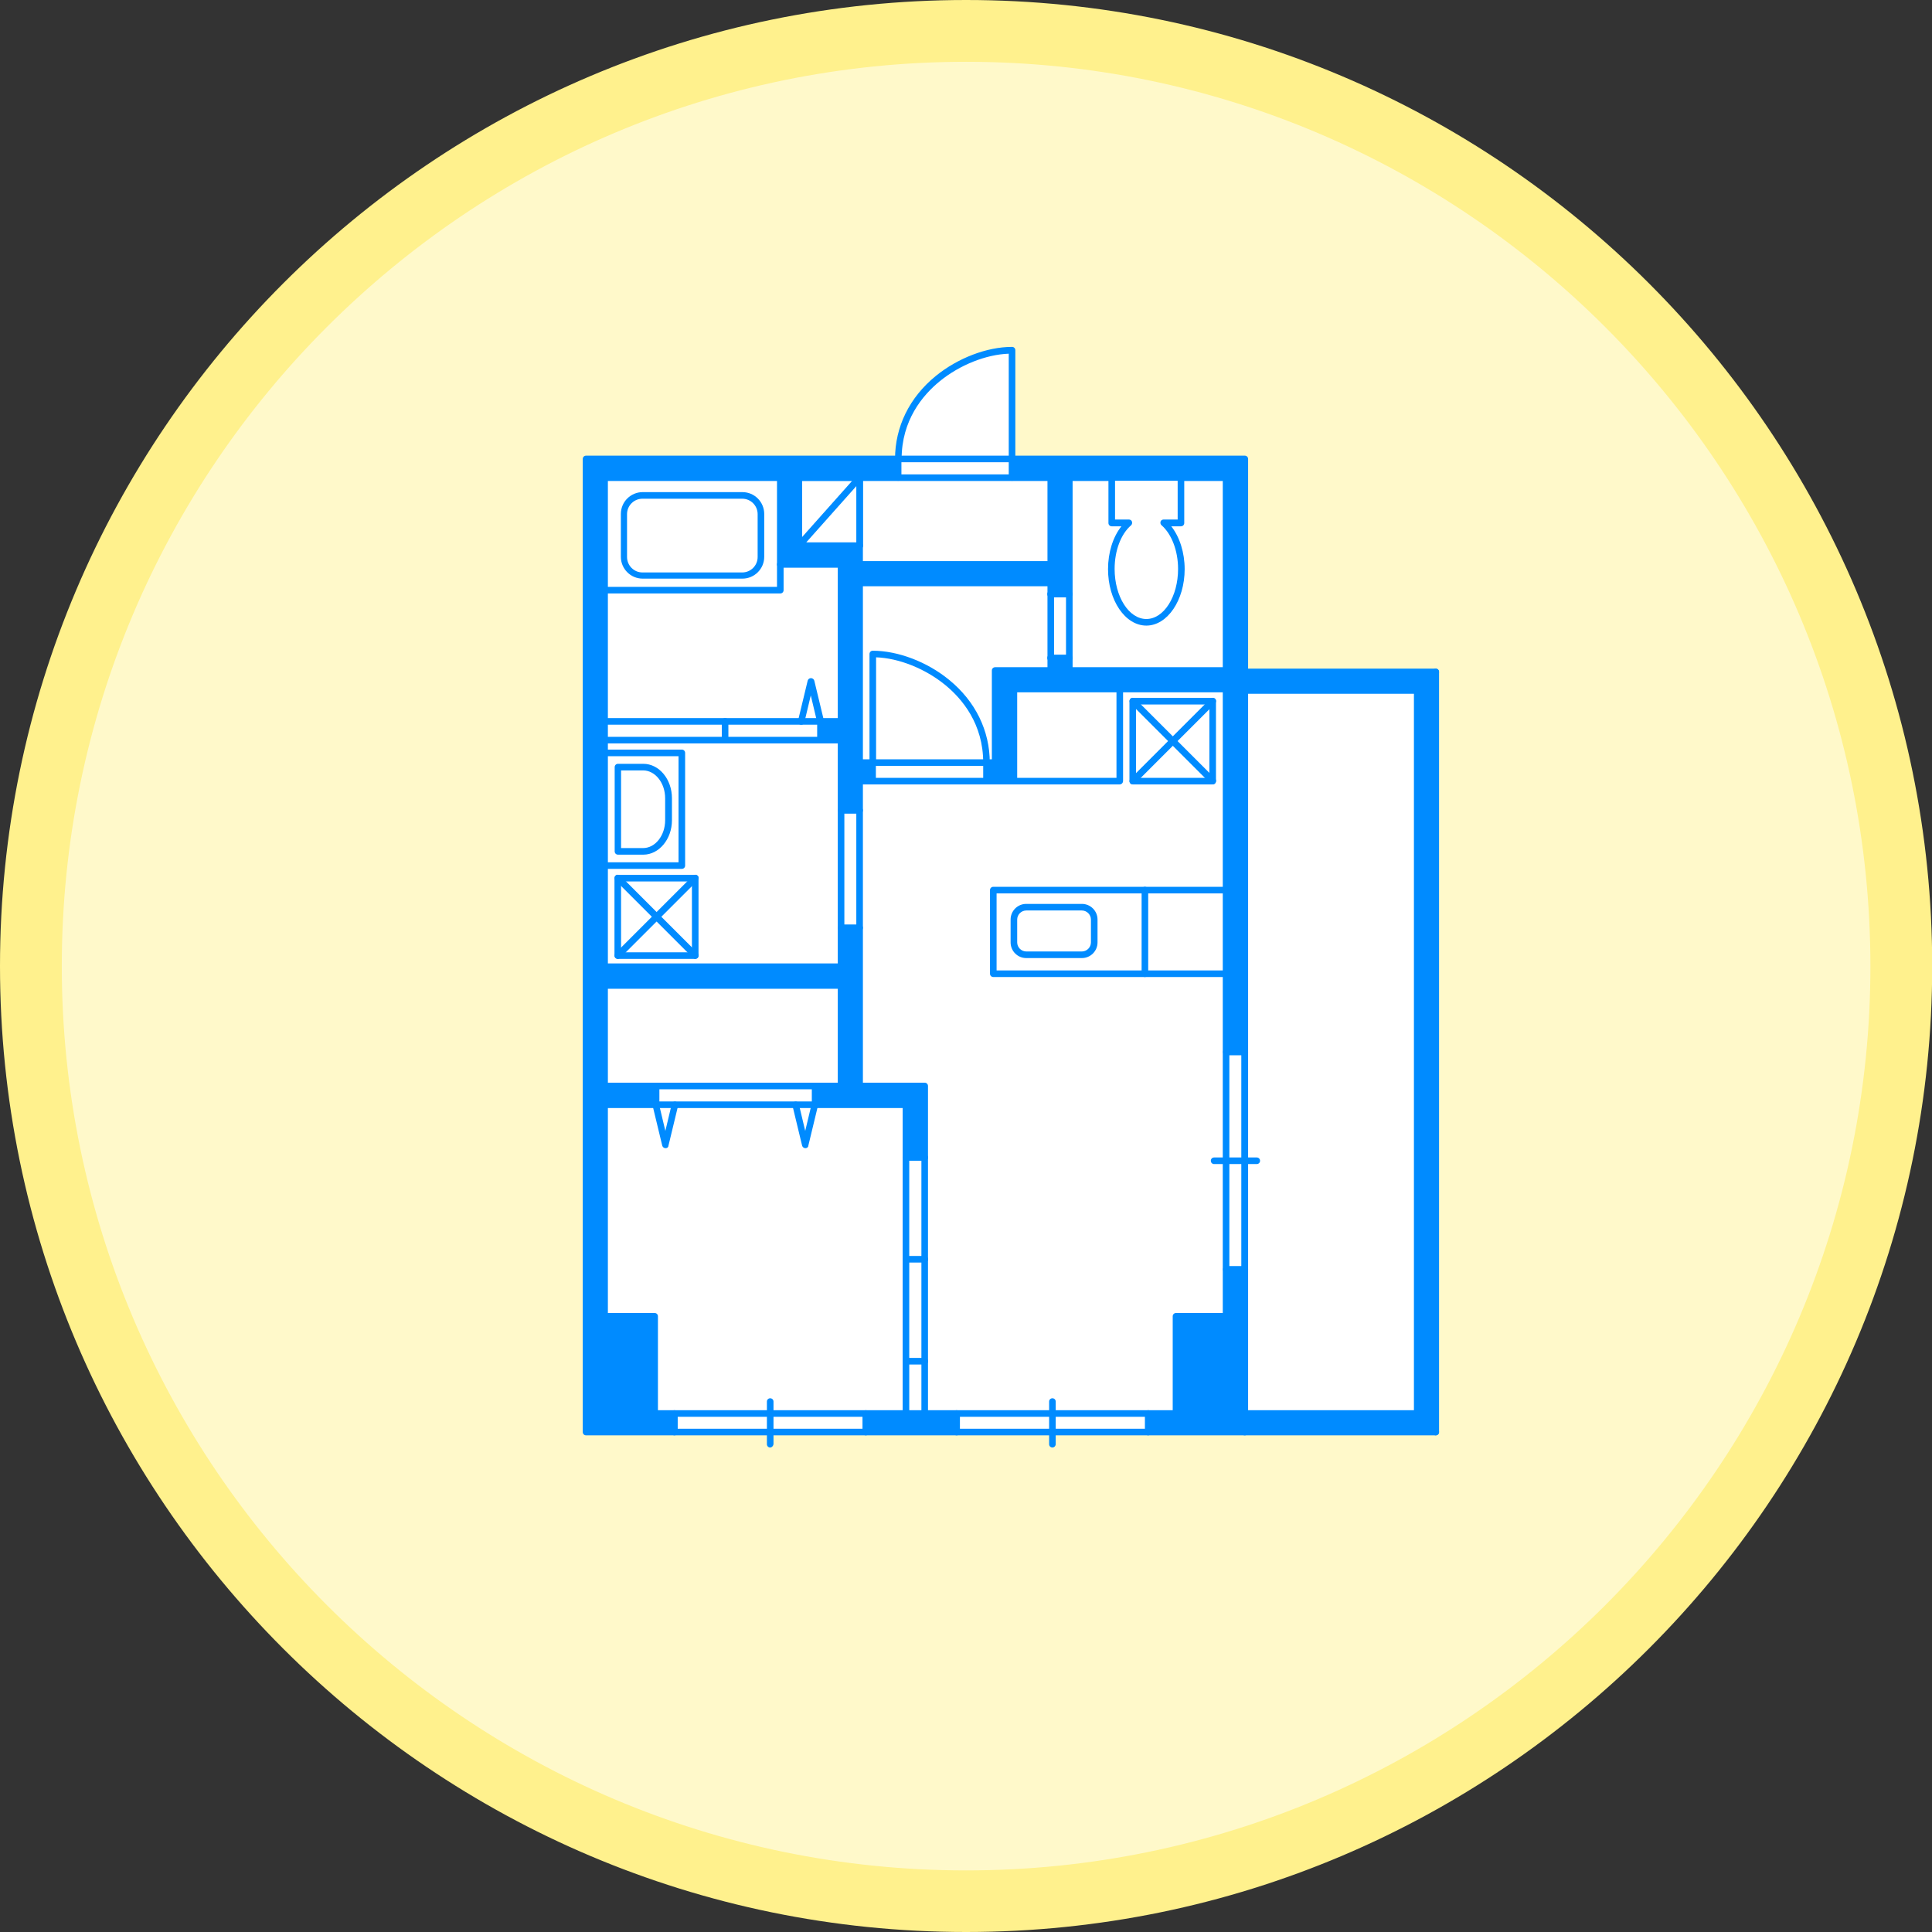 <?xml version="1.0" encoding="utf-8"?>
<!-- Generator: Adobe Illustrator 28.2.0, SVG Export Plug-In . SVG Version: 6.00 Build 0)  -->
<svg version="1.1" id="レイヤー_1" xmlns="http://www.w3.org/2000/svg" xmlns:xlink="http://www.w3.org/1999/xlink" x="0px"
	 y="0px" viewBox="0 0 93.79 93.79" style="enable-background:new 0 0 93.79 93.79;" xml:space="preserve">
<rect x="0" y="0" width="93.79" height="93.79" fill="#333333" stroke="none"/>
<style type="text/css">
	.st0{fill:#FFF9CA;}
	.st1{fill:#FFF18D;}
	.st2{fill:#FFFFFF;}
	.st3{fill:#008BFF;}
</style>
<g>
	<g>
		<g>
			<circle class="st0" cx="46.9" cy="46.9" r="45.4"/>
			<path class="st1" d="M46.9,93.79C21.04,93.79,0,72.75,0,46.9C0,21.04,21.04,0,46.9,0s46.9,21.04,46.9,46.9
				C93.79,72.75,72.75,93.79,46.9,93.79z M46.9,3C22.69,3,3,22.69,3,46.9c0,24.2,19.69,43.9,43.9,43.9c24.2,0,43.9-19.69,43.9-43.9
				C90.79,22.69,71.1,3,46.9,3z"/>
		</g>
	</g>
</g>
<g>
	<path class="st2" d="M28.44,69.52H69.7l-0.16-36.9l-9.12,0.16l-0.16-10.34l-11.14-0.16l-0.01-5.25c0,0-2.54,0.24-3.77,1.5
		c-1.24,1.26-1.61,2.22-1.74,3.75l-15.16,0.16L28.44,69.52z"/>
	<g>
		<g>
			<rect x="39.83" y="35.02" class="st3" width="1" height="0.91"/>
		</g>
		<g>
			<polygon class="st3" points="69.7,32.62 69.7,69.52 60.43,69.52 60.43,68.62 68.8,68.62 68.8,33.52 60.43,33.52 60.43,32.62 			
				"/>
		</g>
		<g>
			<polygon class="st3" points="60.43,68.62 60.43,69.52 55.74,69.52 55.74,68.62 57.09,68.62 59.52,68.62 59.52,63.9 59.52,61.62 
				60.43,61.62 			"/>
		</g>
		<g>
			<polygon class="st3" points="60.43,33.52 60.43,51.07 59.52,51.07 59.52,47.27 59.52,43.21 59.52,33.46 59.52,32.55 59.52,23.18 
				57.33,23.18 53.97,23.18 51.91,23.18 51.01,23.18 49.13,23.18 49.13,22.28 60.43,22.28 60.43,32.62 			"/>
		</g>
		<g>
			<rect x="57.09" y="63.9" class="st3" width="2.43" height="4.72"/>
		</g>
		<g>
			<polygon class="st3" points="59.52,32.55 59.52,33.46 54.36,33.46 53.51,33.46 49.22,33.46 49.22,37.92 47.89,37.92 47.89,37.02 
				48.31,37.02 48.31,32.55 51.01,32.55 51.91,32.55 			"/>
		</g>
		<g>
			<rect x="51.01" y="31.94" class="st3" width="0.91" height="0.62"/>
		</g>
		<g>
			<polygon class="st3" points="51.91,23.18 51.91,28.84 51.01,28.84 51.01,28.3 51.01,27.4 51.01,23.18 			"/>
		</g>
		<g>
			<rect x="41.73" y="27.4" class="st3" width="9.28" height="0.9"/>
		</g>
		<g>
			<polygon class="st3" points="46.44,68.62 46.44,69.52 42.03,69.52 42.03,68.62 43.98,68.62 44.89,68.62 			"/>
		</g>
		<g>
			<polygon class="st3" points="44.89,52.72 44.89,56.19 43.98,56.19 43.98,53.63 39.57,53.63 39.57,52.72 40.83,52.72 41.73,52.72 
							"/>
		</g>
		<g>
			<polygon class="st3" points="43.6,22.28 43.6,23.18 41.73,23.18 38.79,23.18 37.88,23.18 29.35,23.18 29.35,28.65 29.35,35.02 
				29.35,35.93 29.35,36.55 29.35,42.02 29.35,46.93 29.35,47.84 29.35,52.72 29.35,53.63 29.35,63.9 29.35,68.62 31.78,68.62 
				32.74,68.62 32.74,69.52 28.44,69.52 28.44,22.28 			"/>
		</g>
		<g>
			<rect x="41.73" y="37.02" class="st3" width="0.63" height="0.9"/>
		</g>
		<g>
			<polygon class="st3" points="41.73,45.04 41.73,52.72 40.83,52.72 40.83,47.84 40.83,46.93 40.83,45.04 			"/>
		</g>
		<g>
			<polygon class="st3" points="41.73,37.92 41.73,39.34 40.83,39.34 40.83,35.93 40.83,35.02 40.83,27.4 37.88,27.4 37.88,23.33 
				37.88,23.18 38.79,23.18 38.79,26.49 41.73,26.49 41.73,27.4 41.73,28.3 41.73,37.02 			"/>
		</g>
		<g>
			<rect x="29.35" y="46.93" class="st3" width="11.48" height="0.91"/>
		</g>
		<g>
			<rect x="29.35" y="52.72" class="st3" width="2.5" height="0.9"/>
		</g>
		<g>
			<rect x="29.35" y="63.9" class="st3" width="2.43" height="4.72"/>
		</g>
		<g>
			<path class="st3" d="M60.43,69.68H28.45c-0.09,0-0.16-0.07-0.16-0.16V22.28c0-0.09,0.07-0.16,0.16-0.16h31.98
				c0.09,0,0.16,0.07,0.16,0.16v47.24C60.59,69.61,60.52,69.68,60.43,69.68z M28.6,69.36h31.66V22.44H28.6L28.6,69.36z"/>
		</g>
		<g>
			<path class="st3" d="M59.52,68.78H29.35c-0.09,0-0.16-0.07-0.16-0.16V23.19c0-0.09,0.07-0.16,0.16-0.16h24.62
				c0.09,0,0.16,0.07,0.16,0.16s-0.07,0.16-0.16,0.16H29.51v45.11h29.85V23.35h-2.03c-0.09,0-0.16-0.07-0.16-0.16
				s0.07-0.16,0.16-0.16h2.19c0.09,0,0.16,0.07,0.16,0.16v45.43C59.68,68.7,59.61,68.78,59.52,68.78z"/>
		</g>
		<g>
			<path class="st3" d="M43.98,68.78c-0.09,0-0.16-0.07-0.16-0.16V53.79H29.35c-0.09,0-0.16-0.07-0.16-0.16s0.07-0.16,0.16-0.16
				h14.63c0.09,0,0.16,0.07,0.16,0.16v14.99C44.14,68.7,44.07,68.78,43.98,68.78z"/>
		</g>
		<g>
			<path class="st3" d="M44.89,68.78c-0.09,0-0.16-0.07-0.16-0.16V52.88H29.35c-0.09,0-0.16-0.07-0.16-0.16s0.07-0.16,0.16-0.16
				h15.54c0.09,0,0.16,0.07,0.16,0.16v15.89C45.05,68.7,44.98,68.78,44.89,68.78z"/>
		</g>
		<g>
			<path class="st3" d="M41.73,52.88c-0.09,0-0.16-0.07-0.16-0.16V26.49c0-0.09,0.07-0.16,0.16-0.16s0.16,0.07,0.16,0.16v26.23
				C41.89,52.81,41.82,52.88,41.73,52.88z"/>
		</g>
		<g>
			<path class="st3" d="M40.83,52.88c-0.09,0-0.16-0.07-0.16-0.16V27.4c0-0.09,0.07-0.16,0.16-0.16s0.16,0.07,0.16,0.16v25.32
				C40.99,52.81,40.91,52.88,40.83,52.88z"/>
		</g>
		<g>
			<path class="st3" d="M40.83,36.09H29.35c-0.09,0-0.16-0.07-0.16-0.16s0.07-0.16,0.16-0.16h11.48c0.09,0,0.16,0.07,0.16,0.16
				S40.91,36.09,40.83,36.09z"/>
		</g>
		<g>
			<path class="st3" d="M40.83,35.18H29.35c-0.09,0-0.16-0.07-0.16-0.16s0.07-0.16,0.16-0.16h11.48c0.09,0,0.16,0.07,0.16,0.16
				S40.91,35.18,40.83,35.18z"/>
		</g>
		<g>
			<path class="st3" d="M40.83,27.56h-2.95c-0.09,0-0.16-0.07-0.16-0.16s0.07-0.16,0.16-0.16h2.95c0.09,0,0.16,0.07,0.16,0.16
				S40.91,27.56,40.83,27.56z"/>
		</g>
		<g>
			<path class="st3" d="M38.79,26.65L38.79,26.65c-0.04,0-0.07-0.01-0.09-0.03c-0.01-0.01-0.02-0.01-0.02-0.02
				c-0.02-0.03-0.04-0.06-0.04-0.1l0,0l0,0v-3.31c0-0.09,0.07-0.16,0.16-0.16h2.94c0,0,0.01,0,0.02,0c0.03,0,0.06,0.01,0.08,0.03
				c0.01,0.01,0.02,0.01,0.02,0.02c0.02,0.03,0.04,0.06,0.04,0.1l0,0l0,0v3.31c0,0.09-0.07,0.16-0.16,0.16H38.79L38.79,26.65z
				 M39.14,26.33h2.43V23.6L39.14,26.33z M38.94,23.34v2.73l2.43-2.73H38.94z"/>
		</g>
		<g>
			<path class="st3" d="M40.83,48H29.35c-0.09,0-0.16-0.07-0.16-0.16s0.07-0.16,0.16-0.16h11.48c0.09,0,0.16,0.07,0.16,0.16
				S40.91,48,40.83,48z"/>
		</g>
		<g>
			<path class="st3" d="M40.83,47.09H29.35c-0.09,0-0.16-0.07-0.16-0.16s0.07-0.16,0.16-0.16h11.48c0.09,0,0.16,0.07,0.16,0.16
				S40.91,47.09,40.83,47.09z"/>
		</g>
		<g>
			<path class="st3" d="M48.31,37.18h-6.58c-0.09,0-0.16-0.07-0.16-0.16s0.07-0.16,0.16-0.16h6.42v-4.31c0-0.09,0.07-0.16,0.16-0.16
				h11.21c0.09,0,0.16,0.07,0.16,0.16s-0.07,0.16-0.16,0.16H48.47v4.31C48.47,37.11,48.4,37.18,48.31,37.18z"/>
		</g>
		<g>
			<path class="st3" d="M49.22,38.08h-7.49c-0.09,0-0.16-0.07-0.16-0.16s0.07-0.16,0.16-0.16h7.33v-4.31c0-0.09,0.07-0.16,0.16-0.16
				h10.31c0.09,0,0.16,0.07,0.16,0.16s-0.07,0.16-0.16,0.16H49.38v4.31C49.38,38.01,49.31,38.08,49.22,38.08z"/>
		</g>
		<g>
			<path class="st3" d="M51.01,32.71c-0.09,0-0.16-0.07-0.16-0.16v-9.37c0-0.09,0.07-0.16,0.16-0.16s0.16,0.07,0.16,0.16v9.37
				C51.17,32.64,51.1,32.71,51.01,32.71z"/>
		</g>
		<g>
			<path class="st3" d="M51.91,32.71c-0.09,0-0.16-0.07-0.16-0.16v-9.37c0-0.09,0.07-0.16,0.16-0.16s0.16,0.07,0.16,0.16v9.37
				C52.07,32.64,52,32.71,51.91,32.71z"/>
		</g>
		<g>
			<path class="st3" d="M51.01,27.56h-9.28c-0.09,0-0.16-0.07-0.16-0.16s0.07-0.16,0.16-0.16h9.28c0.09,0,0.16,0.07,0.16,0.16
				S51.1,27.56,51.01,27.56z"/>
		</g>
		<g>
			<path class="st3" d="M51.01,28.46h-9.28c-0.09,0-0.16-0.07-0.16-0.16s0.07-0.16,0.16-0.16h9.28c0.09,0,0.16,0.07,0.16,0.16
				S51.1,28.46,51.01,28.46z"/>
		</g>
		<g>
			<path class="st3" d="M68.8,68.78h-8.37c-0.09,0-0.16-0.07-0.16-0.16s0.07-0.16,0.16-0.16h8.37c0.09,0,0.16,0.07,0.16,0.16
				S68.89,68.78,68.8,68.78z"/>
		</g>
		<g>
			<path class="st3" d="M69.7,69.68h-9.28c-0.09,0-0.16-0.07-0.16-0.16s0.07-0.16,0.16-0.16h9.28c0.09,0,0.16,0.07,0.16,0.16
				S69.79,69.68,69.7,69.68z"/>
		</g>
		<g>
			<path class="st3" d="M69.7,32.78h-9.28c-0.09,0-0.16-0.07-0.16-0.16s0.07-0.16,0.16-0.16h9.28c0.09,0,0.16,0.07,0.16,0.16
				S69.79,32.78,69.7,32.78z"/>
		</g>
		<g>
			<path class="st3" d="M68.8,33.68h-8.37c-0.09,0-0.16-0.07-0.16-0.16s0.07-0.16,0.16-0.16h8.37c0.09,0,0.16,0.07,0.16,0.16
				C68.96,33.61,68.89,33.68,68.8,33.68z"/>
		</g>
		<g>
			<path class="st3" d="M69.7,69.68c-0.09,0-0.16-0.07-0.16-0.16v-36.9c0-0.09,0.07-0.16,0.16-0.16c0.09,0,0.16,0.07,0.16,0.16v36.9
				C69.86,69.61,69.79,69.68,69.7,69.68z"/>
		</g>
		<g>
			<path class="st3" d="M68.8,68.78c-0.09,0-0.16-0.07-0.16-0.16v-35.1c0-0.09,0.07-0.16,0.16-0.16c0.09,0,0.16,0.07,0.16,0.16
				v35.09C68.96,68.7,68.89,68.78,68.8,68.78z"/>
		</g>
		<g>
			<path class="st3" d="M33.1,42.18h-3.75c-0.09,0-0.16-0.07-0.16-0.16s0.07-0.16,0.16-0.16h3.59v-5.15h-3.59
				c-0.09,0-0.16-0.07-0.16-0.16s0.07-0.16,0.16-0.16h3.75c0.09,0,0.16,0.07,0.16,0.16v5.47C33.26,42.11,33.19,42.18,33.1,42.18z"/>
		</g>
		<g>
			<path class="st3" d="M31.23,41.49H30c-0.09,0-0.16-0.07-0.16-0.16v-4.09c0-0.09,0.07-0.16,0.16-0.16h1.23
				c0.77,0,1.39,0.75,1.39,1.67v1.07C32.62,40.74,31.99,41.49,31.23,41.49z M30.15,41.17h1.07c0.59,0,1.07-0.61,1.07-1.35v-1.07
				c0-0.74-0.48-1.35-1.07-1.35h-1.07C30.15,37.4,30.15,41.17,30.15,41.17z"/>
		</g>
		<g>
			<path class="st3" d="M33.75,46.55h-3.76c-0.09,0-0.16-0.07-0.16-0.16v-3.76c0-0.09,0.07-0.16,0.16-0.16h3.76
				c0.09,0,0.16,0.07,0.16,0.16v3.76C33.91,46.48,33.84,46.55,33.75,46.55z M30.15,46.23h3.44v-3.44h-3.44V46.23z"/>
		</g>
		<g>
			<path class="st3" d="M33.75,46.55c-0.04,0-0.08-0.02-0.11-0.05l-3.76-3.76c-0.06-0.06-0.06-0.16,0-0.23
				c0.06-0.06,0.16-0.06,0.23,0l3.76,3.76c0.06,0.06,0.06,0.16,0,0.23C33.83,46.53,33.79,46.55,33.75,46.55z"/>
		</g>
		<g>
			<path class="st3" d="M29.99,46.55c-0.04,0-0.08-0.02-0.11-0.05c-0.06-0.06-0.06-0.16,0-0.23l3.76-3.76
				c0.06-0.06,0.16-0.06,0.23,0c0.06,0.06,0.06,0.16,0,0.23l-3.76,3.76C30.07,46.53,30.03,46.55,29.99,46.55z"/>
		</g>
		<g>
			<path class="st3" d="M52.52,46.51h-2.7c-0.42,0-0.76-0.34-0.76-0.76v-1.11c0-0.42,0.34-0.76,0.76-0.76h2.7
				c0.42,0,0.76,0.34,0.76,0.76v1.11C53.28,46.17,52.94,46.51,52.52,46.51z M49.82,44.2c-0.24,0-0.44,0.2-0.44,0.44v1.11
				c0,0.24,0.2,0.44,0.44,0.44h2.7c0.24,0,0.44-0.2,0.44-0.44v-1.11c0-0.24-0.2-0.44-0.44-0.44H49.82z"/>
		</g>
		<g>
			<path class="st3" d="M55.65,30.37c-1.03,0-1.86-1.23-1.86-2.74c0-0.81,0.24-1.57,0.65-2.08h-0.47c-0.09,0-0.16-0.07-0.16-0.16
				v-2.2c0-0.09,0.07-0.16,0.16-0.16h3.36c0.09,0,0.16,0.07,0.16,0.16v2.2c0,0.09-0.07,0.16-0.16,0.16h-0.47
				c0.41,0.52,0.65,1.28,0.65,2.08C57.51,29.14,56.67,30.37,55.65,30.37z M54.12,25.22h0.68c0.07,0,0.13,0.04,0.15,0.1
				s0.01,0.13-0.04,0.18c-0.5,0.43-0.8,1.24-0.8,2.12c0,1.34,0.69,2.43,1.54,2.43c0.85,0,1.54-1.09,1.54-2.43
				c0-0.88-0.31-1.69-0.8-2.12c-0.05-0.04-0.07-0.11-0.05-0.18c0.02-0.06,0.08-0.1,0.15-0.1h0.68v-1.88h-3.04v1.88H54.12z"/>
		</g>
		<g>
			<path class="st3" d="M59.52,47.43h-11.3c-0.09,0-0.16-0.07-0.16-0.16v-4.06c0-0.09,0.07-0.16,0.16-0.16h11.3
				c0.09,0,0.16,0.07,0.16,0.16s-0.07,0.16-0.16,0.16H48.38v3.74h11.14c0.09,0,0.16,0.07,0.16,0.16
				C59.68,47.35,59.61,47.43,59.52,47.43z"/>
		</g>
		<g>
			<path class="st3" d="M49.13,22.44c-0.09,0-0.16-0.07-0.16-0.16v-5.11c-1.11,0.04-2.38,0.55-3.34,1.33
				c-0.85,0.69-1.86,1.91-1.86,3.78c0,0.09-0.07,0.16-0.16,0.16s-0.16-0.07-0.16-0.16c0-1.56,0.7-2.99,1.98-4.03
				c1.07-0.87,2.48-1.41,3.7-1.41c0.09,0,0.16,0.07,0.16,0.16v5.28C49.29,22.37,49.22,22.44,49.13,22.44z"/>
		</g>
		<g>
			<path class="st3" d="M47.89,37.18c-0.09,0-0.16-0.07-0.16-0.16c0-1.87-1.01-3.09-1.86-3.78c-0.96-0.78-2.23-1.29-3.34-1.33v5.11
				c0,0.09-0.07,0.16-0.16,0.16s-0.16-0.07-0.16-0.16v-5.27c0-0.09,0.07-0.16,0.16-0.16c1.22,0,2.64,0.54,3.7,1.41
				c1.28,1.04,1.98,2.47,1.98,4.03C48.05,37.11,47.98,37.18,47.89,37.18z"/>
		</g>
		<g>
			<path class="st3" d="M32.31,55.74c-0.07,0-0.14-0.05-0.16-0.12l-0.47-1.95c-0.02-0.09,0.03-0.17,0.12-0.19s0.17,0.03,0.19,0.12
				l0.31,1.3l0.31-1.3c0.02-0.09,0.11-0.14,0.19-0.12c0.09,0.02,0.14,0.11,0.12,0.19l-0.47,1.95
				C32.45,55.69,32.39,55.74,32.31,55.74z"/>
		</g>
		<g>
			<path class="st3" d="M39.83,35.18c-0.07,0-0.14-0.05-0.16-0.12l-0.31-1.3l-0.31,1.3c-0.02,0.09-0.11,0.14-0.19,0.12
				c-0.09-0.02-0.14-0.11-0.12-0.19l0.47-1.95c0.02-0.07,0.08-0.12,0.16-0.12l0,0c0.07,0,0.14,0.05,0.16,0.12L40,34.99
				c0.02,0.09-0.03,0.17-0.12,0.19C39.85,35.18,39.84,35.18,39.83,35.18z"/>
		</g>
		<g>
			<path class="st3" d="M39.1,55.74c-0.07,0-0.14-0.05-0.16-0.12l-0.47-1.95c-0.02-0.09,0.03-0.17,0.12-0.19s0.17,0.03,0.19,0.12
				l0.31,1.3l0.31-1.3c0.02-0.09,0.11-0.14,0.19-0.12c0.09,0.02,0.14,0.11,0.12,0.19l-0.47,1.95C39.24,55.69,39.17,55.74,39.1,55.74
				z"/>
		</g>
		<g>
			<path class="st3" d="M31.85,53.79c-0.09,0-0.16-0.07-0.16-0.16v-0.9c0-0.09,0.07-0.16,0.16-0.16s0.16,0.07,0.16,0.16v0.9
				C32.01,53.72,31.93,53.79,31.85,53.79z"/>
		</g>
		<g>
			<path class="st3" d="M39.57,53.79c-0.09,0-0.16-0.07-0.16-0.16v-0.9c0-0.09,0.07-0.16,0.16-0.16s0.16,0.07,0.16,0.16v0.9
				C39.73,53.72,39.65,53.79,39.57,53.79z"/>
		</g>
		<g>
			<path class="st3" d="M35.2,36.09c-0.09,0-0.16-0.07-0.16-0.16v-0.91c0-0.09,0.07-0.16,0.16-0.16s0.16,0.07,0.16,0.16v0.91
				C35.36,36.02,35.29,36.09,35.2,36.09z"/>
		</g>
		<g>
			<path class="st3" d="M39.83,36.09c-0.09,0-0.16-0.07-0.16-0.16v-0.91c0-0.09,0.07-0.16,0.16-0.16s0.16,0.07,0.16,0.16v0.91
				C39.99,36.02,39.92,36.09,39.83,36.09z"/>
		</g>
		<g>
			<path class="st3" d="M37.88,28.81h-8.53c-0.09,0-0.16-0.07-0.16-0.16s0.07-0.16,0.16-0.16h8.37v-5.16c0-0.09,0.07-0.16,0.16-0.16
				s0.16,0.07,0.16,0.16v5.32C38.04,28.74,37.97,28.81,37.88,28.81z"/>
		</g>
		<g>
			<path class="st3" d="M36.04,28.09H31.2c-0.59,0-1.06-0.48-1.06-1.06v-2.08c0-0.59,0.48-1.06,1.06-1.06h4.84
				c0.59,0,1.06,0.48,1.06,1.06v2.08C37.1,27.62,36.62,28.09,36.04,28.09z M31.19,24.21c-0.41,0-0.75,0.33-0.75,0.75v2.08
				c0,0.41,0.33,0.75,0.75,0.75h4.84c0.41,0,0.75-0.33,0.75-0.75v-2.08c0-0.41-0.33-0.75-0.75-0.75H31.19z"/>
		</g>
		<g>
			<path class="st3" d="M31.78,68.78c-0.09,0-0.16-0.07-0.16-0.16v-4.56h-2.27c-0.09,0-0.16-0.07-0.16-0.16s0.07-0.16,0.16-0.16
				h2.43c0.09,0,0.16,0.07,0.16,0.16v4.72C31.94,68.7,31.87,68.78,31.78,68.78z"/>
		</g>
		<g>
			<path class="st3" d="M57.09,68.78c-0.09,0-0.16-0.07-0.16-0.16V63.9c0-0.09,0.07-0.16,0.16-0.16h2.43c0.09,0,0.16,0.07,0.16,0.16
				s-0.07,0.16-0.16,0.16h-2.27v4.56C57.25,68.7,57.18,68.78,57.09,68.78z"/>
		</g>
		<g>
			<path class="st3" d="M58.87,38.08h-3.88c-0.09,0-0.16-0.07-0.16-0.16v-3.88c0-0.09,0.07-0.16,0.16-0.16h3.88
				c0.09,0,0.16,0.07,0.16,0.16v3.88C59.02,38.01,58.95,38.08,58.87,38.08z M55.15,37.76h3.56V34.2h-3.56V37.76z"/>
		</g>
		<g>
			<path class="st3" d="M58.87,38.08c-0.04,0-0.08-0.02-0.11-0.05l-3.88-3.88c-0.06-0.06-0.06-0.16,0-0.23
				c0.06-0.06,0.16-0.06,0.23,0l3.88,3.88c0.06,0.06,0.06,0.16,0,0.23C58.95,38.07,58.91,38.08,58.87,38.08z"/>
		</g>
		<g>
			<path class="st3" d="M54.99,38.08c-0.04,0-0.08-0.02-0.11-0.05c-0.06-0.06-0.06-0.16,0-0.23l3.88-3.88
				c0.06-0.06,0.16-0.06,0.23,0c0.06,0.06,0.06,0.16,0,0.23l-3.88,3.88C55.07,38.07,55.03,38.08,54.99,38.08z"/>
		</g>
		<g>
			<path class="st3" d="M55.58,47.43c-0.09,0-0.16-0.07-0.16-0.16v-4.06c0-0.09,0.07-0.16,0.16-0.16s0.16,0.07,0.16,0.16v4.06
				C55.74,47.35,55.67,47.43,55.58,47.43z"/>
		</g>
		<g>
			<path class="st3" d="M32.74,69.68c-0.09,0-0.16-0.07-0.16-0.16v-0.9c0-0.09,0.07-0.16,0.16-0.16s0.16,0.07,0.16,0.16v0.9
				C32.9,69.61,32.83,69.68,32.74,69.68z"/>
		</g>
		<g>
			<path class="st3" d="M42.03,69.68c-0.09,0-0.16-0.07-0.16-0.16v-0.9c0-0.09,0.07-0.16,0.16-0.16s0.16,0.07,0.16,0.16v0.9
				C42.19,69.61,42.12,69.68,42.03,69.68z"/>
		</g>
		<g>
			<path class="st3" d="M37.39,70.27c-0.09,0-0.16-0.07-0.16-0.16v-2.07c0-0.09,0.07-0.16,0.16-0.16s0.16,0.07,0.16,0.16v2.07
				C37.54,70.19,37.47,70.27,37.39,70.27z"/>
		</g>
		<g>
			<path class="st3" d="M46.44,69.68c-0.09,0-0.16-0.07-0.16-0.16v-0.9c0-0.09,0.07-0.16,0.16-0.16s0.16,0.07,0.16,0.16v0.9
				C46.6,69.61,46.53,69.68,46.44,69.68z"/>
		</g>
		<g>
			<path class="st3" d="M55.74,69.68c-0.09,0-0.16-0.07-0.16-0.16v-0.9c0-0.09,0.07-0.16,0.16-0.16s0.16,0.07,0.16,0.16v0.9
				C55.9,69.61,55.82,69.68,55.74,69.68z"/>
		</g>
		<g>
			<path class="st3" d="M51.09,70.27c-0.09,0-0.16-0.07-0.16-0.16v-2.07c0-0.09,0.07-0.16,0.16-0.16s0.16,0.07,0.16,0.16v2.07
				C51.25,70.19,51.18,70.27,51.09,70.27z"/>
		</g>
		<g>
			<path class="st3" d="M61.01,56.51h-2.07c-0.09,0-0.16-0.07-0.16-0.16s0.07-0.16,0.16-0.16h2.07c0.09,0,0.16,0.07,0.16,0.16
				S61.1,56.51,61.01,56.51z"/>
		</g>
		<g>
			<path class="st3" d="M60.43,51.23h-0.9c-0.09,0-0.16-0.07-0.16-0.16s0.07-0.16,0.16-0.16h0.9c0.09,0,0.16,0.07,0.16,0.16
				S60.52,51.23,60.43,51.23z"/>
		</g>
		<g>
			<path class="st3" d="M60.43,61.78h-0.9c-0.09,0-0.16-0.07-0.16-0.16s0.07-0.16,0.16-0.16h0.9c0.09,0,0.16,0.07,0.16,0.16
				S60.52,61.78,60.43,61.78z"/>
		</g>
		<g>
			<path class="st3" d="M54.36,38.08h-5.14c-0.09,0-0.16-0.07-0.16-0.16s0.07-0.16,0.16-0.16h4.98v-4.31c0-0.09,0.07-0.16,0.16-0.16
				s0.16,0.07,0.16,0.16v4.46C54.52,38.01,54.44,38.08,54.36,38.08z"/>
		</g>
		<g>
			<path class="st3" d="M41.73,39.5h-0.9c-0.09,0-0.16-0.07-0.16-0.16s0.07-0.16,0.16-0.16h0.9c0.09,0,0.16,0.07,0.16,0.16
				S41.82,39.5,41.73,39.5z"/>
		</g>
		<g>
			<path class="st3" d="M41.73,45.2h-0.9c-0.09,0-0.16-0.07-0.16-0.16s0.07-0.16,0.16-0.16h0.9c0.09,0,0.16,0.07,0.16,0.16
				S41.82,45.2,41.73,45.2z"/>
		</g>
		<g>
			<path class="st3" d="M51.91,29H51c-0.09,0-0.16-0.07-0.16-0.16s0.07-0.16,0.16-0.16h0.91c0.09,0,0.16,0.07,0.16,0.16
				S52,29,51.91,29z"/>
		</g>
		<g>
			<path class="st3" d="M51.91,32.1H51c-0.09,0-0.16-0.07-0.16-0.16s0.07-0.16,0.16-0.16h0.91c0.09,0,0.16,0.07,0.16,0.16
				C52.07,32.02,52,32.1,51.91,32.1z"/>
		</g>
		<g>
			<path class="st3" d="M47.89,38.08c-0.09,0-0.16-0.07-0.16-0.16v-0.9c0-0.09,0.07-0.16,0.16-0.16s0.16,0.07,0.16,0.16v0.9
				C48.05,38.01,47.98,38.08,47.89,38.08z"/>
		</g>
		<g>
			<path class="st3" d="M42.36,38.08c-0.09,0-0.16-0.07-0.16-0.16v-0.9c0-0.09,0.07-0.16,0.16-0.16s0.16,0.07,0.16,0.16v0.9
				C42.52,38.01,42.45,38.08,42.36,38.08z"/>
		</g>
		<g>
			<path class="st3" d="M43.6,23.34c-0.09,0-0.16-0.07-0.16-0.16v-0.9c0-0.09,0.07-0.16,0.16-0.16s0.16,0.07,0.16,0.16v0.9
				C43.76,23.27,43.69,23.34,43.6,23.34z"/>
		</g>
		<g>
			<path class="st3" d="M49.13,23.34c-0.09,0-0.16-0.07-0.16-0.16v-0.9c0-0.09,0.07-0.16,0.16-0.16s0.16,0.07,0.16,0.16v0.9
				C49.29,23.27,49.22,23.34,49.13,23.34z"/>
		</g>
		<g>
			<path class="st3" d="M44.89,56.35h-0.9c-0.09,0-0.16-0.07-0.16-0.16s0.07-0.16,0.16-0.16h0.9c0.09,0,0.16,0.07,0.16,0.16
				S44.98,56.35,44.89,56.35z"/>
		</g>
		<g>
			<path class="st3" d="M44.89,61.29h-0.9c-0.09,0-0.16-0.07-0.16-0.16s0.07-0.16,0.16-0.16h0.9c0.09,0,0.16,0.07,0.16,0.16
				S44.98,61.29,44.89,61.29z"/>
		</g>
		<g>
			<path class="st3" d="M44.89,66.24h-0.9c-0.09,0-0.16-0.07-0.16-0.16s0.07-0.16,0.16-0.16h0.9c0.09,0,0.16,0.07,0.16,0.16
				S44.98,66.24,44.89,66.24z"/>
		</g>
	</g>
</g>
</svg>
